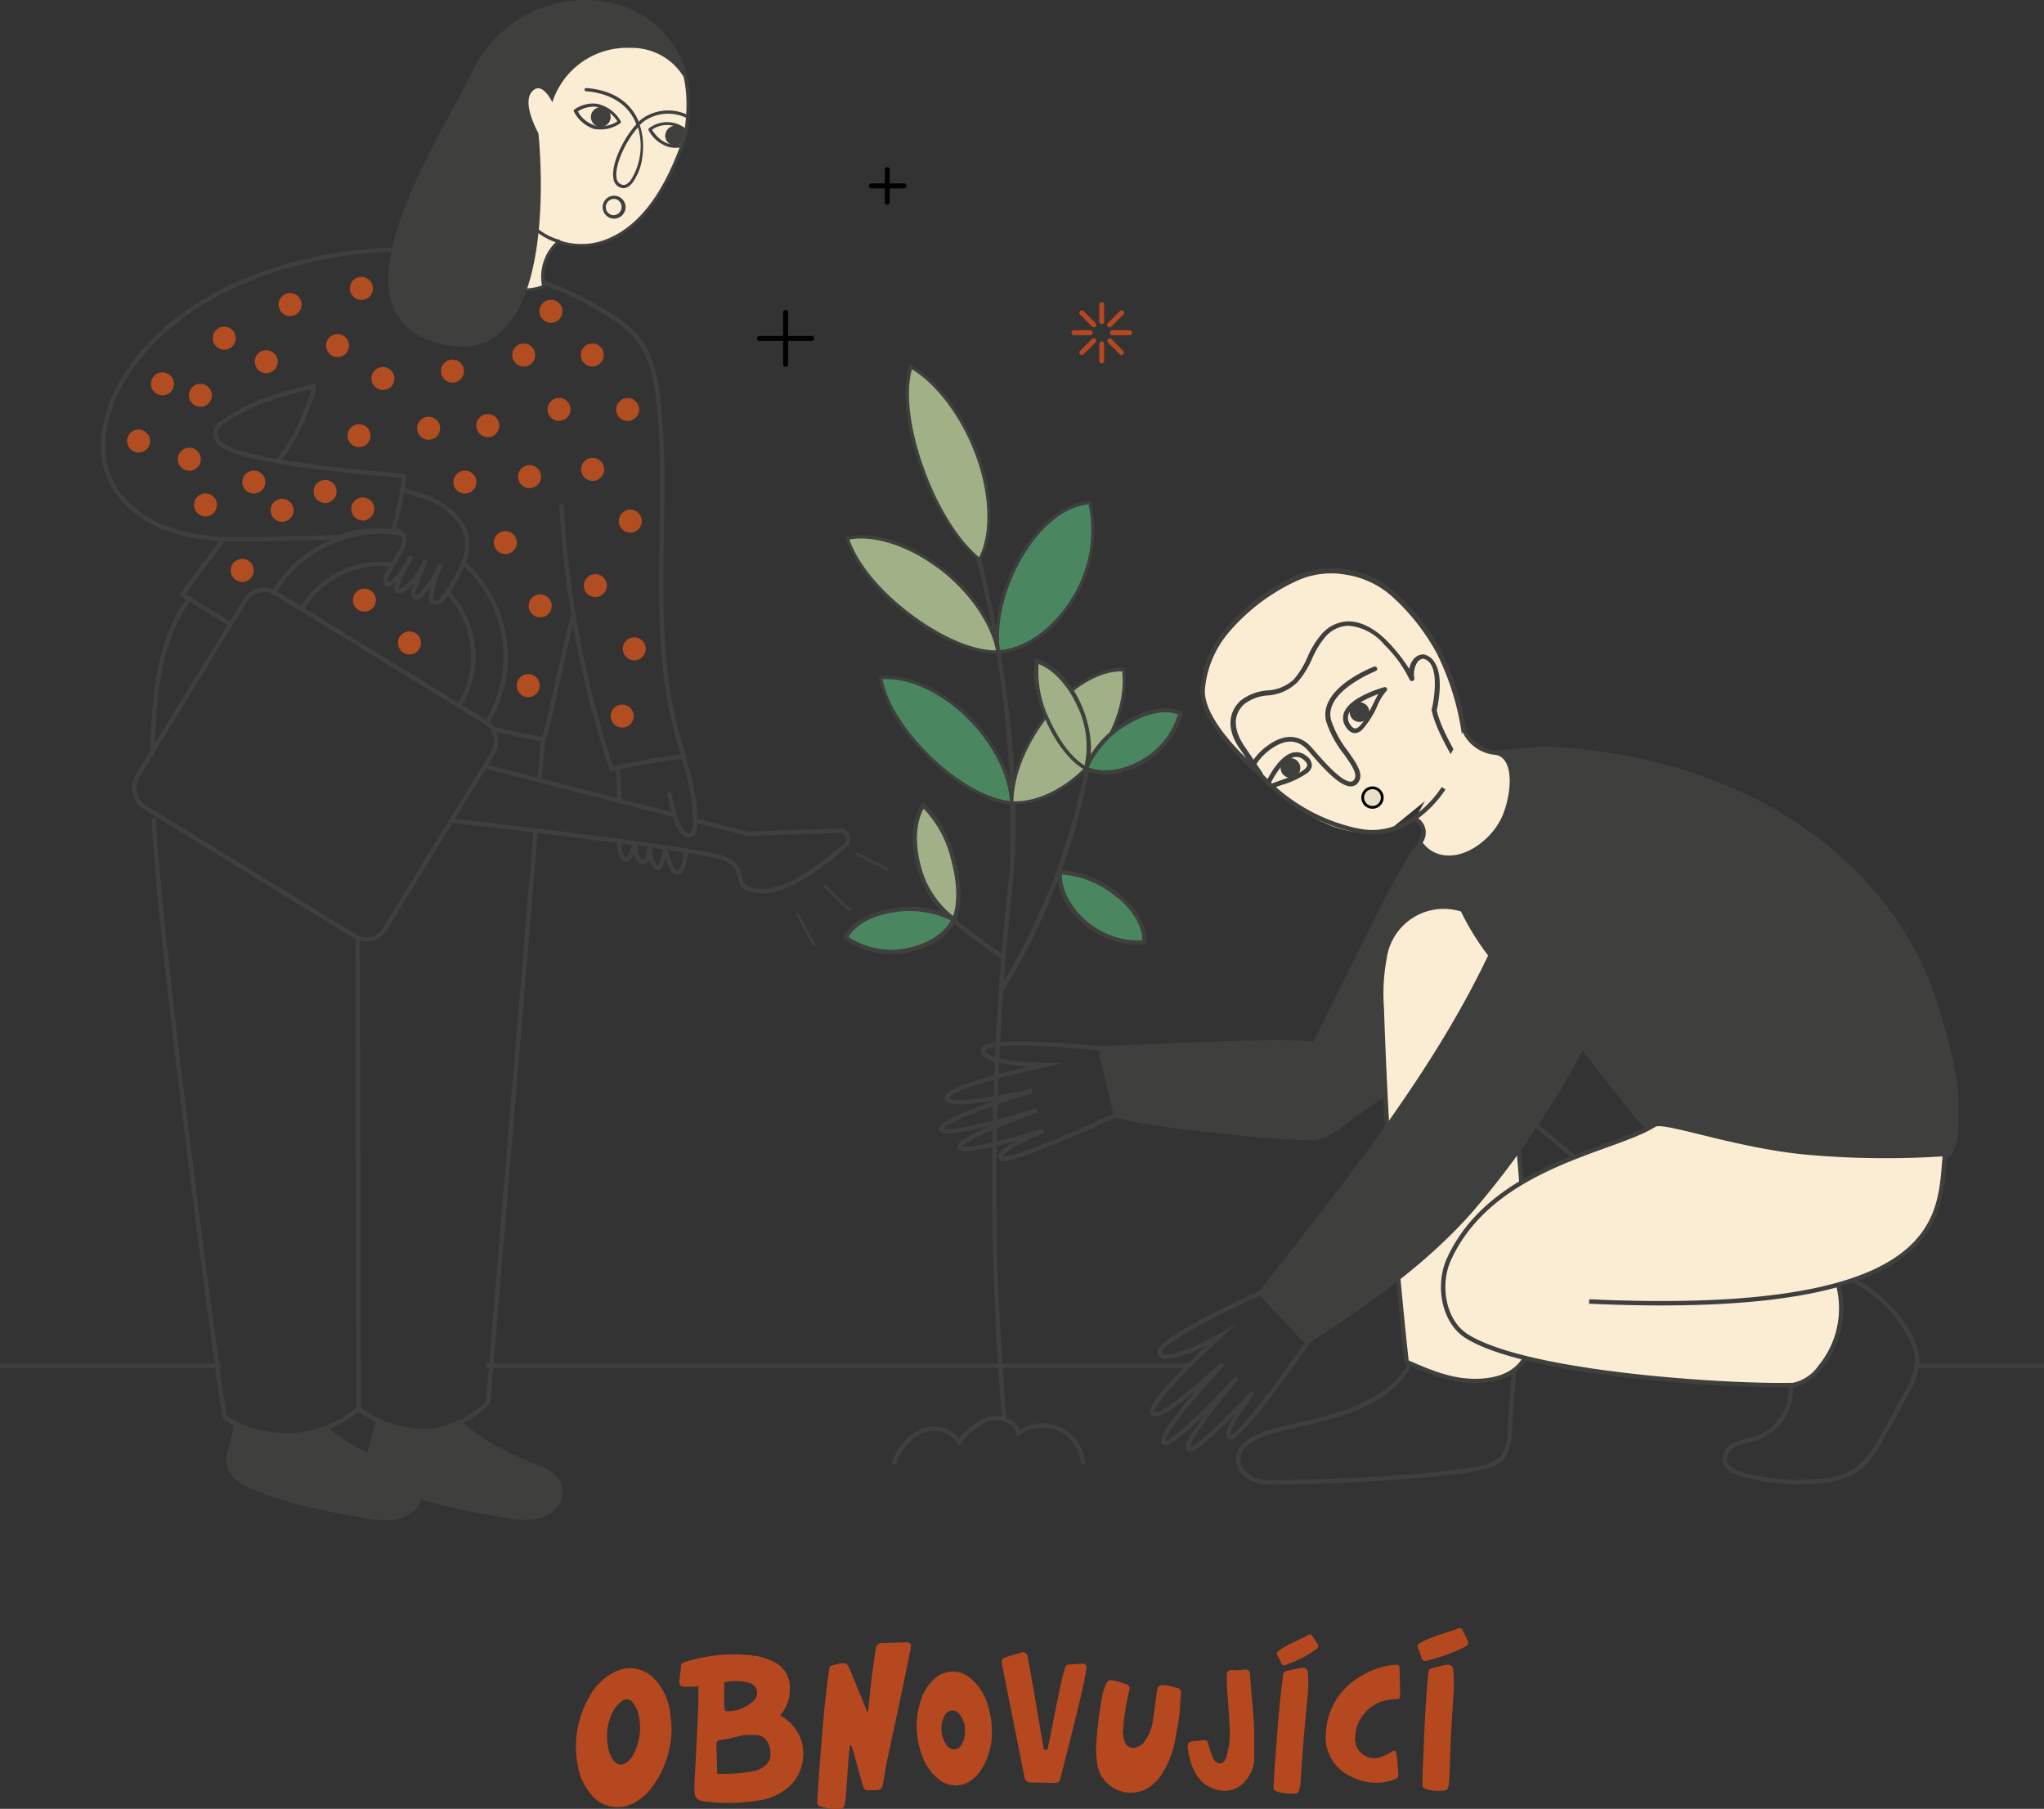 <svg xmlns="http://www.w3.org/2000/svg" xmlns:xlink="http://www.w3.org/1999/xlink" viewBox="0 0 267.53 236.69"><rect x="0" y="0" width="267.53" height="236.69" fill="#333333" stroke="none"/><defs><style>.cls-1,.cls-7,.cls-8,.cls-9{fill:none;}.cls-2{fill:#b5481f;}.cls-18,.cls-19,.cls-20,.cls-3{fill:#faedd4;}.cls-10,.cls-16,.cls-17,.cls-4,.cls-5{fill:#3f3f3e;}.cls-10,.cls-16,.cls-17,.cls-18,.cls-19,.cls-20,.cls-4,.cls-7,.cls-8,.cls-9{stroke:#3f3f3e;}.cls-13,.cls-14,.cls-16,.cls-17,.cls-20,.cls-4,.cls-7{stroke-miterlimit:10;}.cls-4{stroke-width:0.29px;}.cls-6{fill:#eae0c5;}.cls-10,.cls-17,.cls-18,.cls-19,.cls-20,.cls-7,.cls-8,.cls-9{stroke-width:0.58px;}.cls-10,.cls-18,.cls-8,.cls-9{stroke-linejoin:round;}.cls-10,.cls-9{stroke-linecap:round;}.cls-11,.cls-13{fill:#a0b187;}.cls-12,.cls-14{fill:#4a8760;}.cls-13,.cls-14{stroke:#4a8760;stroke-width:0.25px;}.cls-15{clip-path:url(#clip-path);}.cls-16{stroke-width:0.49px;}.cls-19{stroke-miterlimit:1;}.cls-21{fill:#b24c21;}</style><clipPath id="clip-path"><rect class="cls-1" x="105.94" y="98.9" width="25.53" height="35.32"></rect></clipPath></defs><g id="Vrstva_2" data-name="Vrstva 2"><g id="Vrstva_1-2" data-name="Vrstva 1"><path class="cls-2" d="M129.82,226.39a9.08,9.08,0,0,1-1.4,5.2,5.79,5.79,0,0,1-1.1,1.22,3.45,3.45,0,0,1-4.46,0,6.52,6.52,0,0,1-2-2.67,10.76,10.76,0,0,1-.35-7.58,6.24,6.24,0,0,1,1.74-2.83,3.67,3.67,0,0,1,2.24-1,3.56,3.56,0,0,1,2.52.86,7.32,7.32,0,0,1,2.36,3.82A10.38,10.38,0,0,1,129.82,226.39Zm-3.53.12a3.17,3.17,0,0,0-.71-2.2,1.09,1.09,0,0,0-1.89.11,3.59,3.59,0,0,0,.2,3.9,1.11,1.11,0,0,0,2-.11A2.91,2.91,0,0,0,126.29,226.51Z"></path><path class="cls-2" d="M134.11,232.65l-3-15.07a.59.59,0,0,1,.37-.67c.74-.26,1.47-.45,2.22-.68a.62.62,0,0,1,.79.47c.77,4.11,1.42,8.18,2.15,12.26h.42c0-.09.1-.13.08-.2.45-1.87,2-10.81,2.48-10.91s1.37-.11,2.06-.16a.5.5,0,0,1,.53.57c-.34,2.48-2.22,9.73-3.43,14.5a.71.71,0,0,1-.72.54l-3.24-.07A.74.74,0,0,1,134.11,232.65Z"></path><path class="cls-2" d="M182.93,230.92l.09,1.14c0,.51,0,.59-.48.77a6.74,6.74,0,0,1-3,.42,7.49,7.49,0,0,1-3-.93,5.59,5.59,0,0,1-3-5.56,9,9,0,0,1,4.41-7.33,10.87,10.87,0,0,1,4.36-1.58l.15,0c.63-.07.7,0,.73.6,0,1.13.06,2.26.07,3.38,0,.4-.09.48-.5.51s-.6,0-.9.07a5.16,5.16,0,0,0-4.49,4.88,2.52,2.52,0,0,0,3.44,2.59,7.32,7.32,0,0,0,1.29-.63c.5-.27.61-.23.69.35s.11.89.17,1.34Z"></path><path class="cls-2" d="M113.62,223.94c.15-1.42.28-2.84.45-4.26s.37-2.57.54-3.86a.84.84,0,0,1,.89-.84c1.06,0,2.12-.08,3.18-.07.49,0,.62.26.51.82-.43,2.12-.86,4.25-1.31,6.37-.61,2.9-1.25,5.8-1.86,8.71-.18.87-.28,1.75-.45,2.62-.14.7-.27.79-1,.82h-1a.54.54,0,0,1-.58-.42c-.11-.35-.21-.71-.31-1.06l-1-3.63c-.08-.26-.19-.52-.28-.78h-.15c-.07.64-.15,1.27-.2,1.91-.12,1.6-.22,3.2-.34,4.8a6.85,6.85,0,0,1-.17,1.09c-.11.42-.27.53-.7.52a6.11,6.11,0,0,1-2.25-.23c-.61-.24-.65-.26-.61-.89.08-1.52.19-3,.3-4.54.17-2.12.32-4.24.52-6.36s.43-4,.68-5.94c.09-.71.19-.78.87-.91l.64-.14c.65-.12.9,0,1.17.61.47,1.08.9,2.16,1.34,3.25l1,2.44Z"></path><path class="cls-2" d="M87.9,226.09a12.91,12.91,0,0,1-2.79,8.06A7,7,0,0,1,83,235.9a4.43,4.43,0,0,1-5.63-1.08,7.94,7.94,0,0,1-1.77-3.91A13,13,0,0,1,77.15,222a7.61,7.61,0,0,1,3.24-3.19,4.38,4.38,0,0,1,5.24.85,7.72,7.72,0,0,1,2.07,4.4C87.82,224.82,87.85,225.57,87.9,226.09Zm-8.46,1c0,.53.07,1.07.16,1.59a4.91,4.91,0,0,0,.4,1.19c.61,1.25,1.6,1.36,2.5.29a3.34,3.34,0,0,0,.43-.63,7.5,7.5,0,0,0,.57-5.48,3.43,3.43,0,0,0-.62-1.18,1,1,0,0,0-1.56-.22,4.21,4.21,0,0,0-1,1.13A7.08,7.08,0,0,0,79.44,227.14Z"></path><path class="cls-2" d="M104.85,227.64a5.92,5.92,0,0,0-2.73-3.18,7,7,0,0,0,.6-.87,4.78,4.78,0,0,0,.66-2.6,3.71,3.71,0,0,0-2.29-3.63,8.87,8.87,0,0,0-1.86-.63,20.87,20.87,0,0,0-9.7.78.52.52,0,0,0-.4.5c0,.46-.11.92-.15,1.38-.1,1-.32,1.45,1.34,1.31.34,0,.69,0,1.09-.06,0,.75,0,1.4,0,2.05-.08,2.07-.18,4.14-.28,6.21-.06,1.32-.15,2.64-.21,4a11.75,11.75,0,0,0,0,1.72,1.37,1.37,0,0,0,.15.56,1.39,1.39,0,0,0,1,.52,24.4,24.4,0,0,0,6.88-.06,7.65,7.65,0,0,0,4.55-2.06A5.94,5.94,0,0,0,104.85,227.64Zm-6.67-7.39a1.35,1.35,0,0,1,.64,2.1,4.8,4.8,0,0,1-3.67,1.56l-.12,0-.16-.1c-.18-1.17,0-2.39-.1-3.66A6.25,6.25,0,0,1,98.18,220.25Zm2.5,10.14a3,3,0,0,1-1.82,1.32,21.08,21.08,0,0,1-5,.38c0-1.1-.05-2.21-.08-3.31s0-1.05,1.13-1.17l2.46-.57h0c1.4,0,2.22-.18,2.88.6a2.64,2.64,0,0,1,.55,1.4A2.36,2.36,0,0,1,100.68,230.39Z"></path><path class="cls-2" d="M170.6,216.85a21.27,21.27,0,0,1-2.28,1,.54.54,0,0,1-.35.06.59.59,0,0,1-.29-.33c-.11-.23-.21-.48-.34-.7s-.24-.3-.23-.51a.69.69,0,0,1,.3-.4,7.94,7.94,0,0,1,1.4-.83c.47-.23.93-.47,1.4-.69l.68-.32c.18-.09.5-.34.7-.24a.62.62,0,0,1,.23.25l.58.88a.71.71,0,0,1,.15.36c0,.22-.2.38-.39.5Q171.4,216.42,170.6,216.85Z"></path><path class="cls-2" d="M171.09,222.49c-.18,2-.39,4.1-.55,6.16-.11,1.51-.21,3-.32,4.54a5.82,5.82,0,0,1-.16,1c-.1.4-.25.5-.66.5a5.89,5.89,0,0,1-2.13-.22c-.58-.22-.61-.24-.58-.85.08-1.43.18-2.86.29-4.29.15-2,.29-4,.49-6s.2-2,.43-3.89c.08-.68.18-.74.83-.87l.6-.13c.8-.15,1.84-.57,1.87.58A19.07,19.07,0,0,1,171.09,222.49Z"></path><path class="cls-2" d="M189.62,216.41a23.72,23.72,0,0,1-2.86.9.7.7,0,0,1-.43,0,.67.67,0,0,1-.29-.43c-.1-.29-.17-.6-.29-.88s-.25-.4-.2-.64.24-.33.42-.43a9.8,9.8,0,0,1,1.79-.78c.59-.2,1.17-.41,1.76-.6l.87-.28c.22-.07.64-.33.86-.18a.76.76,0,0,1,.24.34l.55,1.14a.79.79,0,0,1,.12.44c0,.27-.3.42-.54.54C191,215.87,190.3,216.15,189.62,216.41Z"></path><path class="cls-2" d="M190.21,222.06c-.11,2.06-.26,4.12-.35,6.18-.06,1.51-.1,3-.17,4.55a6,6,0,0,1-.12,1c-.09.4-.24.5-.65.51a5.66,5.66,0,0,1-2.13-.15c-.59-.2-.63-.22-.61-.82,0-1.44.09-2.87.15-4.31.08-2,.16-4,.29-6s.13-2,.3-3.91c.06-.68.16-.75.8-.9l.6-.14c.8-.18,1.81-.63,1.89.51A20,20,0,0,1,190.21,222.06Z"></path><path class="cls-2" d="M164.16,227.17c0,1,0,2,0,3.06,0,1.79-2.12,5.6-6.07,3.47-1.66-.91-2.4-3.13-2.62-4.91a1.48,1.48,0,0,1,0-.47.55.55,0,0,1,.25-.38.89.89,0,0,1,.32-.08l1.42-.15a.63.63,0,0,1,.52.1.5.5,0,0,1,.13.22,15.87,15.87,0,0,0,.61,1.92c.2.42.56.86,1,.8s.6-.38.75-.71a11,11,0,0,0,.43-4.61c0-1.41-.57-6.38-.22-6.71s.87-.17,1.17-.17a9.28,9.28,0,0,0,1-.08.74.74,0,0,1,.57.1.72.72,0,0,1,.18.53l.24,3C164,223.75,164.16,225.47,164.16,227.17Z"></path><path class="cls-2" d="M153.82,227.65a12.57,12.57,0,0,1-1.68,4.38A5.75,5.75,0,0,1,150.2,234a4.46,4.46,0,0,1-6.55-2.93,14,14,0,0,1-.18-2.51,50.4,50.4,0,0,1,.85-6.9,7.35,7.35,0,0,1,.42-1.25c.2-.48.44-.64.93-.53a13,13,0,0,1,1.72.51c.45.17.54.4.4.9a32.33,32.33,0,0,0-.82,5.35,4.39,4.39,0,0,0,.28,1.35,1.09,1.09,0,0,0,1.35.68,1.89,1.89,0,0,0,1.23-.83,6.26,6.26,0,0,0,1.08-2.75c.18-1.14.3-2.28.46-3.42s.3-1.3,1.5-1.1c.39.07.77.2,1.16.28a.59.59,0,0,1,.53.71c-.07,1-.1,1.94-.21,2.91S154,226.58,153.82,227.65Z"></path><path d="M118.26,24.65H114a.33.33,0,0,1,0-.65h4.26a.33.33,0,1,1,0,.65Z"></path><path d="M116.13,26.78a.32.32,0,0,1-.32-.32V22.19a.32.32,0,1,1,.64,0v4.27A.32.32,0,0,1,116.13,26.78Z"></path><path d="M106.18,44.61H99.47a.33.33,0,1,1,0-.65h6.71a.33.33,0,1,1,0,.65Z"></path><path d="M102.82,48a.33.33,0,0,1-.32-.33V40.93a.33.33,0,1,1,.65,0v6.71A.33.33,0,0,1,102.82,48Z"></path><path class="cls-2" d="M144.2,42.4a.32.32,0,0,1-.32-.32V39.85a.32.32,0,0,1,.64,0v2.23A.32.32,0,0,1,144.2,42.4Z"></path><path class="cls-2" d="M144.2,47.55a.32.32,0,0,1-.32-.33V45a.32.32,0,0,1,.64,0v2.23A.32.32,0,0,1,144.2,47.55Z"></path><path class="cls-2" d="M147.89,43.86h-2.23a.33.33,0,1,1,0-.65h2.23a.33.33,0,0,1,0,.65Z"></path><path class="cls-2" d="M142.74,43.86h-2.23a.33.33,0,0,1,0-.65h2.23a.33.33,0,0,1,0,.65Z"></path><path class="cls-2" d="M145.23,42.83a.3.3,0,0,1-.23-.1.31.31,0,0,1,0-.45l1.58-1.58a.31.31,0,0,1,.45,0,.32.32,0,0,1,0,.46l-1.57,1.57A.32.32,0,0,1,145.23,42.83Z"></path><path class="cls-2" d="M141.59,46.47a.37.37,0,0,1-.23-.1.34.34,0,0,1,0-.46l1.58-1.57a.32.32,0,0,1,.46,0,.34.34,0,0,1,0,.46l-1.58,1.57A.34.34,0,0,1,141.59,46.47Z"></path><path class="cls-2" d="M146.81,46.47a.33.33,0,0,1-.23-.1L145,44.8a.33.33,0,0,1,.46-.46L147,45.91a.33.33,0,0,1-.22.56Z"></path><path class="cls-2" d="M143.17,42.83a.29.29,0,0,1-.23-.1l-1.58-1.57a.34.34,0,0,1,0-.46.32.32,0,0,1,.46,0l1.58,1.58a.33.33,0,0,1,0,.45A.32.32,0,0,1,143.17,42.83Z"></path><path class="cls-3" d="M191.57,100.69l-2.32-11s-1.49-4.81-4-6.87-12.51-7.24-17.91-.67-8.77,9-7.69,12,5.23,7.18,5.23,7.18c7.31,7.62,13.14,8.3,17,7.26"></path><path class="cls-3" d="M192,101.53s-3.67-5.53-4.26-8.59c0,0,1.59-6.37-1.39-7,0,0-1.8,0-1.52,2.92a17.37,17.37,0,0,0-3.36-4.65c-2.33-2.42-5.55-3.89-8.24-1-1.54,1.67-2,4.18-3.6,5.88-2,2.15-5,1-7,2.79s-1.35,4.23,0,6.11l2.22,3.27s-7.81-6.39-7.52-11.13c.3-4.93,3.93-10.31,12.07-14.39a12.09,12.09,0,0,1,12.9,2,28.62,28.62,0,0,1,6,7.56A34.49,34.49,0,0,1,192,101.53Z"></path><path class="cls-4" d="M192.1,101.67l-.08,0a.19.19,0,0,1-.2-.08c-.15-.23-3.7-5.59-4.28-8.66a.11.11,0,0,1,0-.08s1-4.14-.14-6a1.71,1.71,0,0,0-1.09-.8,1.25,1.25,0,0,0-.84.41,3,3,0,0,0-.49,2.31.19.19,0,0,1-.15.2.18.18,0,0,1-.21-.12,16.29,16.29,0,0,0-3.32-4.58,7,7,0,0,0-4.82-2.54,4.29,4.29,0,0,0-3.15,1.55,11.18,11.18,0,0,0-1.73,2.86,12.35,12.35,0,0,1-1.86,3A6,6,0,0,1,166,90.85,5.84,5.84,0,0,0,162.79,92l0,0c-2.38,2.15-.55,5,.07,5.87l2.22,3.28a.18.18,0,0,1,0,.24.18.18,0,0,1-.24,0,35.61,35.61,0,0,1-3.89-3.81c-2.58-2.94-3.82-5.46-3.69-7.47a13.7,13.7,0,0,1,3.13-7.61,26.54,26.54,0,0,1,9-6.94,12.26,12.26,0,0,1,13.1,2,28.54,28.54,0,0,1,6,7.62,35,35,0,0,1,3.67,16.32A.31.31,0,0,1,192.1,101.67Zm-4.2-8.73c.49,2.47,3,6.58,3.91,8a34.49,34.49,0,0,0-3.64-15.54,28.15,28.15,0,0,0-5.94-7.52,11.91,11.91,0,0,0-6.1-2.83,11,11,0,0,0-6.6.89,26.11,26.11,0,0,0-8.91,6.83,13.46,13.46,0,0,0-3.06,7.41c-.22,3.53,4.26,8.09,6.38,10l-1.41-2.09c-1.77-2.38-1.78-4.76,0-6.35l0,0a6.33,6.33,0,0,1,3.35-1.25,5.59,5.59,0,0,0,3.58-1.5,11.55,11.55,0,0,0,1.8-2.93,11.46,11.46,0,0,1,1.79-2.94,4.63,4.63,0,0,1,3.42-1.67c1.63,0,3.43.92,5.09,2.65a21.17,21.17,0,0,1,3,3.89,2.61,2.61,0,0,1,.62-1.71,1.59,1.59,0,0,1,1.12-.51h0a2,2,0,0,1,1.35,1C188.89,88.61,188,92.48,187.9,92.94Z"></path><path class="cls-4" d="M177.47,102.51l.09-.09c.89-1-.09-2.38-1.22-4a13.59,13.59,0,0,1-2.25-4.13C173,90.4,180,87.7,180,87.67a.16.16,0,0,0,.1-.21.17.17,0,0,0-.22-.09,17.13,17.13,0,0,0-3.47,1.89c-2.22,1.61-3.15,3.39-2.68,5.14a13.67,13.67,0,0,0,2.31,4.23c1.09,1.55,1.95,2.77,1.24,3.57a.65.65,0,0,1-.51.22c-1.33,0-3.81-2.9-5.14-4.44-1.53-1.78-3.49-1.87-5.67-.27a7.27,7.27,0,0,0-2.09,2.3.16.16,0,0,0,.07.22.15.15,0,0,0,.22-.06,7,7,0,0,1,2-2.2c2.05-1.5,3.8-1.43,5.22.22,1.89,2.2,4,4.54,5.39,4.56A1,1,0,0,0,177.47,102.51Z"></path><path class="cls-4" d="M177.38,95.79c-.4,0-.78-.24-1.11-.77a1.88,1.88,0,0,1-.21-1.75c.79-2,5-3.17,5.14-3.21a.16.16,0,0,1,.2.1.17.17,0,0,1-.08.2,6.67,6.67,0,0,0-1.16,1.9,11.54,11.54,0,0,1-2,3.15A1.38,1.38,0,0,1,177.38,95.79Zm-1-2.4a1.56,1.56,0,0,0,.19,1.45c.26.43.54.63.82.62.84,0,1.8-1.95,2.5-3.34a14.08,14.08,0,0,1,.85-1.57C179.55,90.94,176.93,92,176.36,93.39Z"></path><circle class="cls-5" cx="177.94" cy="93.18" r="1.29"></circle><path class="cls-4" d="M171.07,101a1.34,1.34,0,0,0,.48-.74,1.3,1.3,0,0,0-.63-1.2,1.86,1.86,0,0,0-1.62-.45c-.78.16-2,.94-3.42,3.68a.16.16,0,0,0,.07.22.16.16,0,0,0,.22-.07c.61-1.19,1.84-3.23,3.19-3.51a1.58,1.58,0,0,1,1.36.38c.38.32.56.62.51.89-.15.83-2.16,1.55-3.63,2.07-.41.15-.8.28-1.14.42a.17.17,0,0,0-.09.21.16.16,0,0,0,.21.09c.33-.13.72-.27,1.13-.41A11.32,11.32,0,0,0,171.07,101Z"></path><circle class="cls-5" cx="168.9" cy="100.5" r="1.29" transform="translate(-24.22 136.97) rotate(-41.45)"></circle><circle class="cls-6" cx="179.64" cy="104.36" r="1.28"></circle><path d="M180.6,105.46a1.46,1.46,0,1,1,.13-2.06A1.45,1.45,0,0,1,180.6,105.46Zm-1.69-1.92a1.1,1.1,0,0,0-.09,1.55,1.09,1.09,0,0,0,1.64-1.45A1.1,1.1,0,0,0,178.91,103.54Z"></path><path class="cls-3" d="M73.16,31.6s10.36,4.46,16.46-13.55c0,0,2.3-9.41-3.25-13.6S68.6,9,68.6,9L64.5,26.2l-1.72,9.37s4.44,3.66,8.39,1.9A6.06,6.06,0,0,1,73.16,31.6Z"></path><path class="cls-5" d="M65.41,37.37a12.43,12.43,0,0,1-2.76-1.64.19.19,0,0,1-.07-.2l1.72-9.37h0L68.4,8.9a.2.2,0,0,1,.08-.12,43.59,43.59,0,0,1,6.84-3.84c5.05-2.23,8.81-2.45,11.17-.66s3.63,4.7,3.79,8.53a21,21,0,0,1-.46,5.29v0c-2.38,7-5.66,11.48-9.76,13.31a9.28,9.28,0,0,1-6.86.41,5.88,5.88,0,0,0-1.83,5.57.21.21,0,0,1-.12.25,6.46,6.46,0,0,1-4.22.26A10,10,0,0,1,65.41,37.37ZM73,31.45a.2.2,0,0,1,.22,0,8.91,8.91,0,0,0,6.65-.36c4-1.78,7.2-6.17,9.53-13.06.08-.32,2.13-9.37-3.18-13.38-5.16-3.9-16.5,3.8-17.45,4.46L64.7,26.24,63,35.49A12.79,12.79,0,0,0,65.59,37a6.74,6.74,0,0,0,5.34.35A6.33,6.33,0,0,1,73,31.45Z"></path><path class="cls-5" d="M80.29,23.33c-.33-1.88,1.33-5.26,3-7.07a2.44,2.44,0,0,0-.1-.24c-1.29-3-4.24-3.9-6.49-4.08a.21.21,0,0,1-.19-.23.2.2,0,0,1,.22-.19c4.29.34,6.09,2.55,6.85,4.34l0,.08a4.51,4.51,0,0,1,.73-.58,5.9,5.9,0,0,1,5.76-.29.22.22,0,0,1,.09.29.22.22,0,0,1-.29.08,5.54,5.54,0,0,0-5.34.27,4.11,4.11,0,0,0-.79.65,9.15,9.15,0,0,1,.34,4.1,7.21,7.21,0,0,1-1.31,3.47c-.56.68-1.07.74-1.39.67h0A1.43,1.43,0,0,1,80.29,23.33Zm.41-.07a1,1,0,0,0,.8.93c.38.09.74-.24,1-.52a8.43,8.43,0,0,0,1-7C81.85,18.5,80.42,21.68,80.7,23.26Z"></path><path class="cls-5" d="M75.14,14.64a.23.23,0,0,1,0-.28,4.21,4.21,0,0,1,3-.78,4.68,4.68,0,0,1,3.08,2.24.21.21,0,0,1,0,.28,4.46,4.46,0,0,1-3.19.8l-.18,0A4.56,4.56,0,0,1,75.14,14.64Zm3-.65a3.79,3.79,0,0,0-2.51.59,3.89,3.89,0,0,0,2.49,1.91,4,4,0,0,0,2.69-.61A4.15,4.15,0,0,0,78.11,14Zm3,1.94Z"></path><path class="cls-5" d="M77.38,15a1.29,1.29,0,1,0,1.56-.94A1.29,1.29,0,0,0,77.38,15Z"></path><path class="cls-5" d="M87.56,19.24a3.72,3.72,0,0,0,1.73,0,.22.22,0,0,0,.16-.25.21.21,0,0,0-.25-.15c-1.07.25-2.59.13-3.87-1.86a3.41,3.41,0,0,1,4.27.27.22.22,0,0,0,.29,0,.21.21,0,0,0,0-.3,3.91,3.91,0,0,0-4.94-.17.19.19,0,0,0-.05.27A4.43,4.43,0,0,0,87.56,19.24Z"></path><path class="cls-5" d="M87.12,17.41A1.27,1.27,0,0,0,88.06,19a1.29,1.29,0,1,0-.94-1.55Z"></path><path class="cls-5" d="M73,31.78l.15,0a.2.2,0,0,0,.23-.18.2.2,0,0,0-.17-.23,7.48,7.48,0,0,1-3-1.6.21.21,0,0,0-.3,0,.21.21,0,0,0,0,.29A8.33,8.33,0,0,0,73,31.78Z"></path><path class="cls-5" d="M72.29,13.39S71,10.55,69.68,11.93s.31,4.58.79,5.52c0,0,3.45,31.29-12.51,27.61s-.78-26.12,3.83-35.67C68-3.55,87.64-3.23,90,11.07a7.91,7.91,0,0,0-7.37-4.8A10.28,10.28,0,0,0,72.29,13.39Z"></path><path class="cls-5" d="M78.92,26.75A1.5,1.5,0,1,1,80,28.56,1.51,1.51,0,0,1,78.92,26.75Zm.4.1a1.08,1.08,0,0,0,.8,1.3,1.08,1.08,0,0,0,.51-2.09A1.08,1.08,0,0,0,79.32,26.85Z"></path><path class="cls-7" d="M200.84,147.06l5.26,4.38c.21.17.65.23.62,0"></path><path class="cls-7" d="M242.51,167.49a17,17,0,0,1,7.67,7.75,6.84,6.84,0,0,1,.77,3,8.56,8.56,0,0,1-1.23,3.66c-1.14,2.18-2.32,4.32-3.54,6.44a11.64,11.64,0,0,1-3.34,4.1,9.92,9.92,0,0,1-4.27,1.31,27.91,27.91,0,0,1-10.41-.77c-1-.28-2.26-.83-2.41-1.91a2.18,2.18,0,0,1,1.39-2.07,16.85,16.85,0,0,1,2.57-.73,6.84,6.84,0,0,0,4.68-7"></path><path class="cls-7" d="M198.17,178.86l-.58,8.46a5.5,5.5,0,0,1-1,3.46,5,5,0,0,1-2.74,1.27c-7.84,1.63-27.11,2.07-28.71,1.85s-3.21-1.52-3.09-3.14,2-2.72,3.7-3.24c3.39-1,6.92-1.56,10.27-2.71s6.63-3,8.45-6.08"></path><path class="cls-7" d="M165,169.18s-14,6.26-13.2,7.95,7.91-2.36,7.91-2.36-9.89,9-8.8,10.16,9.13-6.5,9.13-6.5-8.69,9.4-7.74,10.34,9.59-8.47,9.59-8.47-7.36,8.65-6.34,9.31,8.43-7.43,8.43-7.43-4.19,5.41-3,5.91,10.24-12.52,10.24-12.52Z"></path><path class="cls-7" d="M144.05,137.19s-15.21-1.6-15.4.23,8,1.94,8,1.94-13.09,2.84-12.71,4.37,11.16-1,11.16-1-12.24,3.76-11.89,5.05,12.55-2.51,12.55-2.51-10.71,3.79-10.16,4.87,11-2.19,11-2.19-6.34,2.58-5.58,3.59,15.13-5.68,15.13-5.68Z"></path><path class="cls-7" d="M71.15,37A40,40,0,0,1,80,41.39a14.1,14.1,0,0,1,3,2.38C85.7,46.7,86.12,51,86.41,55,87.49,69.68,84.64,84.67,89.52,99a64.32,64.32,0,0,0-9.44,1.66A130.57,130.57,0,0,1,73.5,66"></path><path class="cls-8" d="M64.32,95.31q2.94.72,5.91,1.29a1.17,1.17,0,0,0,.87-.07,1.14,1.14,0,0,0,.34-.66C72.81,90.35,73.61,86,75,80.49"></path><path class="cls-8" d="M29.15,70.71c-1.83,2.42-3.64,4.78-5.26,7.07,2.07,1.36,4.18,2.65,6.32,3.89"></path><path class="cls-8" d="M51.24,32.7a54.21,54.21,0,0,0-15.92,2.82c-7.61,2.56-14.85,7.07-19.06,13.91-2.45,4-3.76,9.06-1.84,13.31,1.59,3.54,5.16,5.87,8.9,6.91s7.69,1,11.57.88l6.54-.14c1,0,2.11-.13,3.16-.08.12,0,1.91-1.25,6.53-.75.68.08,1.61-5.8,1.85-7.24,0-.2-21.22-1.4-24.17-4.34a1.85,1.85,0,0,1-.65-1.2,1.74,1.74,0,0,1,.78-1.37c4.2-3,7.91-3.74,12.1-4.9v.63c-2.28,6.78-4,8.11-4.75,9.36"></path><rect class="cls-7" x="22.2" y="83.64" width="38.07" height="32.84" rx="2.83" transform="translate(58.46 -6.79) rotate(31.55)"></rect><path class="cls-7" d="M60.75,73.74a16.34,16.34,0,0,1,2.91,20.88"></path><path class="cls-7" d="M35.66,77.84a16.31,16.31,0,0,1,14.2-8.27,16,16,0,0,1,2.61.21"></path><path class="cls-7" d="M58.6,77.54a12.1,12.1,0,0,1,1.48,14.82"></path><path class="cls-7" d="M39.45,79.74A12.1,12.1,0,0,1,49.86,73.8c.42,0,.83,0,1.23.07"></path><path class="cls-7" d="M91.08,107.37l6.82,1.74,12-.42a1.09,1.09,0,0,1,.76,1.9c-2.68,2.36-7.33,6-10.72,6-5,0-1.39-3-5.38-4.34S59,107.37,59,107.37"></path><line class="cls-7" x1="63.34" y1="100.25" x2="88.09" y2="106.6"></line><path class="cls-7" d="M87.56,103.69c.24,1.09,1.09,6,2.84,5.59,1.32-.31.2-7.51-1.06-10.22"></path><path class="cls-7" d="M80.86,100.6a24.75,24.75,0,0,1,.16,4.21"></path><path class="cls-8" d="M81.07,110.11c-.16,1.34.51,2.61,1,2.36a1.13,1.13,0,0,0,.46-.64l.6-1.44a4.11,4.11,0,0,0,.2,1.52c.2.47.41.88.92.88.68,0,.62-1.37.81-2.06-.11,1.06.46,3,1.14,2.85.41-.08.74-1.75.85-2.69a12,12,0,0,0,.76,2.48c.18.41.53.89,1,.77.27-.08.41-.37.51-.63a6.86,6.86,0,0,0,.44-2.14"></path><path class="cls-9" d="M52.69,64.06c1.13.48,2.35.71,3.49,1.17a9.58,9.58,0,0,1,3.37,2.28,5.73,5.73,0,0,1,1.53,2.65,6.68,6.68,0,0,1-.66,4A18.75,18.75,0,0,1,58,78.23a1.76,1.76,0,0,1-.67.6.68.68,0,0,1-.82-.18,1.07,1.07,0,0,1-.07-.64,13.21,13.21,0,0,1,1.16-3.92,14.5,14.5,0,0,1-2.55,3.79.75.75,0,0,1-.56.31c-.46,0-.43-.73-.26-1.16l1.41-3.55C55,75.18,52.9,77.7,52,77.33c-.44-.38.91-3,1.74-4.33-.66,1.42-2.52,3.79-3.1,3.43-.37-.43-.08-1.08.21-1.57.52-.87,1-1.75,1.52-2.64a3,3,0,0,0,.53-1.73c-.08-.61-.72-1.18-1.28-.93"></path><path class="cls-9" d="M24.51,78.71c-4,5.7-4.33,13.07-4.58,20"></path><path class="cls-9" d="M20.15,107.29c.63,15.85,9.13,78.5,9.26,78.15a14.65,14.65,0,0,0,17.52-1.12l-.12-61.57"></path><path class="cls-9" d="M70.1,108.75l-6.21,74.74s-7.23,8.07-17,.83"></path><line class="cls-9" x1="71.1" y1="96.53" x2="70.64" y2="102.08"></line><path class="cls-10" d="M42.64,187A28.77,28.77,0,0,0,51,191.6c1.66.63,3.64,1.42,4,3.17a3.16,3.16,0,0,1-1.5,3.07c-1.74,1.13-4,.82-6.06.47-5-.87-9.93-1.81-14.53-3.83-1.21-.53-2.5-1.26-2.88-2.52-.52-1.68.8-3.86.86-5.62A8.9,8.9,0,0,0,34,187.85a9.22,9.22,0,0,0,2.1.1l2.85-.08C40.08,187.83,41.78,187.7,42.64,187Z"></path><path class="cls-10" d="M60.55,186.57a32.61,32.61,0,0,0,8.78,5c1.66.63,3.64,1.42,4,3.17a3.14,3.14,0,0,1-1.5,3.07c-1.74,1.13-4,.82-6,.47-5-.87-9.94-1.81-14.53-3.83-1.21-.53-2.5-1.26-2.89-2.52-.51-1.68.87-4.32.93-6.08a16.52,16.52,0,0,0,5.41,1.41,9.37,9.37,0,0,0,5.47-1.23A4.82,4.82,0,0,0,60.55,186.57Z"></path><path class="cls-7" d="M132.43,114.18a363.17,363.17,0,0,0-1,71.24"></path><path class="cls-5" d="M132.7,114.22c1.07-17.09-2-33.43-6.52-49.81l-.91.29a136.26,136.26,0,0,1,6.78,50.58Z"></path><path class="cls-11" d="M122.86,74.14c-4.33-3.24-8.91-4.4-11.94-3.7,1.06,3.23,4,6.9,8.13,10s8.42,5,11.58,4.84C130,81.79,127.2,77.36,122.86,74.14Z"></path><path class="cls-5" d="M110.71,70.51l-.07-.22.23-.06c3.36-.77,8,.66,12.12,3.74s7.22,7.52,7.85,11.31l0,.24h-.25c-3.15.1-7.53-1.72-11.71-4.89a31.89,31.89,0,0,1-4.76-4.43A17.63,17.63,0,0,1,110.71,70.51Zm12,3.8h0c-3.87-2.89-8.36-4.32-11.54-3.71,1.11,3.15,4,6.68,8,9.7s8.15,4.81,11.19,4.8C129.67,81.47,126.7,77.26,122.74,74.31Z"></path><path class="cls-12" d="M140.22,78.77a16.84,16.84,0,0,0,2.42-13c-3.23.24-6.62,3-9.06,7.2s-3.43,8.88-2.89,12.39C133.82,85.13,137.55,82.9,140.22,78.77Z"></path><path class="cls-5" d="M130.48,85.34c-.57-3.69.52-8.37,2.91-12.53,2.5-4.33,6-7.06,9.23-7.3h.18l0,.17a17,17,0,0,1-2.44,13.21h0c-2.52,3.91-6.23,6.45-9.7,6.64h-.19ZM133.77,73c-2.31,4-3.38,8.5-2.9,12.06,3.28-.27,6.77-2.71,9.17-6.43h0A16.67,16.67,0,0,0,142.48,66C139.39,66.27,136.14,68.9,133.77,73Z"></path><path class="cls-12" d="M126.4,93.51c-3.77-3.57-8.07-5.17-11.14-4.82.55,3.19,2.89,7,6.47,10.45s7.54,5.66,10.67,5.91C132.33,101.62,130.17,97.06,126.4,93.51Z"></path><path class="cls-5" d="M115.05,88.72l0-.22.23,0c3.39-.39,7.73,1.48,11.31,4.87s6,8,6.06,11.7v.23l-.23,0c-3.12-.25-7.16-2.48-10.8-6-.72-.69-1.39-1.39-2-2.11A18.69,18.69,0,0,1,115.05,88.72Zm11.2,4.94h0c-3.41-3.23-7.5-5-10.74-4.78.62,3.13,2.92,6.79,6.36,10.11s7.31,5.49,10.3,5.82C132,101.26,129.7,96.92,126.25,93.66Z"></path><path class="cls-11" d="M142.78,99.88c3.22-3.65,4.75-8.4,4.27-12.25-3.21-.13-6.93,2.1-10,5.89s-4.66,8.12-4.64,11.54C135.57,105.24,139.56,103.54,142.78,99.88Z"></path><path class="cls-5" d="M132.24,105.06c0-3.59,1.73-8,4.69-11.68s6.88-6.1,10.13-6h.18l0,.18c.51,4.06-1.15,8.82-4.32,12.41h0c-3,3.44-7.05,5.46-10.5,5.25h-.2Zm5-11.41c-2.85,3.58-4.55,7.75-4.6,11.2,3.27.11,7.06-1.83,10-5.11h0c3-3.44,4.66-8,4.24-11.89C143.78,87.8,140.21,90,137.27,93.65Z"></path><path class="cls-11" d="M128.05,59.89c-1.91-5.53-5.48-10-8.81-11.93-1,3.08-.42,8,1.47,13.32s4.66,9.65,7.51,11.93C129.78,70.44,130,65.42,128.05,59.89Z"></path><path class="cls-5" d="M120.51,61.35C118.56,55.9,118,51,119,47.89l.08-.25.23.13c3.59,2.06,7.09,6.79,8.92,12s1.89,10.42.14,13.5l-.12.21-.2-.15a16.28,16.28,0,0,1-2-2A32.94,32.94,0,0,1,120.51,61.35ZM127.85,60h0c-1.75-5.05-5.07-9.6-8.49-11.68-.86,3-.29,7.79,1.55,12.92s4.49,9.37,7.24,11.68C129.69,69.92,129.58,64.89,127.85,60Z"></path><path class="cls-5" d="M131.24,129.8a86.41,86.41,0,0,0,11.53-30.08l-.59-.11a85.81,85.81,0,0,1-11.45,29.87Z"></path><path class="cls-13" d="M141.17,92.1c-1.42-3.07-3.6-5.06-5.48-5.58a14.41,14.41,0,0,0,1.51,7.93c1.34,2.94,3.16,5.22,4.93,6.1C142.85,98.44,142.6,95.16,141.17,92.1Z"></path><path class="cls-4" d="M135.56,86.5l0-.14.15,0c2.08.56,4.21,2.73,5.56,5.64s1.75,6.28,1,8.55l0,.15-.14-.07c-1.76-.88-3.63-3.18-5-6.16a19.26,19.26,0,0,1-1.31-3.85A10.93,10.93,0,0,1,135.56,86.5Zm5.49,5.66h0c-1.27-2.74-3.32-4.86-5.25-5.46a14.5,14.5,0,0,0,1.52,7.7c1.3,2.85,3.06,5.06,4.73,6A12.12,12.12,0,0,0,141.05,92.16Z"></path><path class="cls-14" d="M149.35,99.79a10.53,10.53,0,0,0,5.2-6.47c-1.85-.82-4.52-.33-7.12,1.28a12.54,12.54,0,0,0-5.26,6C143.94,101.4,146.66,101.27,149.35,99.79Z"></path><path class="cls-4" d="M142,100.52a12.73,12.73,0,0,1,5.32-6c2.66-1.65,5.36-2.13,7.24-1.29l.1,0,0,.1a10.63,10.63,0,0,1-5.26,6.55h0c-2.54,1.41-5.34,1.71-7.31.79l-.11-.06Zm5.46-5.81a12.62,12.62,0,0,0-5.16,5.78c1.88.83,4.53.51,6.95-.82h0a10.39,10.39,0,0,0,5.1-6.27C152.6,92.66,150,93.15,147.5,94.71Z"></path><path class="cls-14" d="M141.91,120.56a10.53,10.53,0,0,0,7.85,2.68c.14-2-1.23-4.36-3.63-6.25a12.61,12.61,0,0,0-7.41-2.91C138.55,116,139.59,118.54,141.91,120.56Z"></path><path class="cls-4" d="M138.72,114a12.73,12.73,0,0,1,7.49,2.93c2.45,1.93,3.83,4.31,3.69,6.37v.11h-.11a10.63,10.63,0,0,1-8-2.71h0c-2.18-1.9-3.42-4.43-3.23-6.59V114Zm7.33,3.14a12.56,12.56,0,0,0-7.2-2.87c-.13,2,1.07,4.43,3.15,6.24h0a10.39,10.39,0,0,0,7.64,2.66C149.72,121.18,148.38,118.93,146.05,117.09Z"></path><g class="cls-15"><path class="cls-5" d="M152,135.76a86.16,86.16,0,0,1-28.12-15.71l.38-.46a85.77,85.77,0,0,0,27.93,15.61Z"></path><path class="cls-13" d="M120.2,113.18c-.87-3.27-.47-6.2.64-7.79a14.44,14.44,0,0,1,3.92,7c.85,3.11.91,6,.12,7.84C123,119.13,121.06,116.44,120.2,113.18Z"></path><path class="cls-4" d="M123.43,108.61a19.51,19.51,0,0,1,1.46,3.8c.87,3.16.9,6.12.11,7.93l-.06.14-.13-.08c-2.06-1.25-3.91-4.07-4.74-7.19s-.57-6.13.66-7.9l.08-.12.12.1A10.89,10.89,0,0,1,123.43,108.61Zm1.38,11.48c.71-1.77.65-4.59-.18-7.61a14.48,14.48,0,0,0-3.76-6.89c-1.1,1.7-1.31,4.64-.54,7.55h0A12.26,12.26,0,0,0,124.81,120.09Z"></path><path class="cls-14" d="M118.85,124.32a10.53,10.53,0,0,1-8.14-1.63c.9-1.82,3.26-3.15,6.29-3.58a12.55,12.55,0,0,1,7.86,1.21C124,122.09,121.87,123.74,118.85,124.32Z"></path><path class="cls-4" d="M125,120.27l0,.11c-.92,2-3.26,3.52-6.11,4.07h0a10.64,10.64,0,0,1-8.24-1.65l-.08-.07,0-.1c.91-1.85,3.3-3.21,6.39-3.65a12.76,12.76,0,0,1,8,1.22Zm-14.14,2.38a10.35,10.35,0,0,0,7.93,1.54h0c2.71-.52,5-2,5.87-3.82a12.6,12.6,0,0,0-7.67-1.13C114.07,119.66,111.79,120.93,110.89,122.65Z"></path><path class="cls-14" d="M137.87,135.51a10.48,10.48,0,0,1-4.32,7.08c-1.4-1.46-1.84-4.13-1.21-7.12a12.58,12.58,0,0,1,3.82-7C137.55,129.88,138.35,132.47,137.87,135.51Z"></path><path class="cls-16" d="M136.17,128.31l.09.09c1.53,1.53,2.2,4.27,1.74,7.13h0a10.63,10.63,0,0,1-4.38,7.18l-.09.06-.08-.08c-1.42-1.49-1.89-4.2-1.24-7.25a12.69,12.69,0,0,1,3.87-7.05Zm-2.6,14.11a10.44,10.44,0,0,0,4.17-6.93h0c.43-2.73-.17-5.32-1.58-6.82a12.54,12.54,0,0,0-3.69,6.82C131.85,138.4,132.27,141,133.57,142.42Z"></path></g><path class="cls-7" d="M117,191.6a7,7,0,0,1,3.54-4.29,4,4,0,0,1,5,1.39,8.77,8.77,0,0,1,3.77-3c1.56-.5,3.63.23,4,1.84a5.31,5.31,0,0,1,8.43,4"></path><path class="cls-17" d="M195.63,124l-14.29,19c-1.89,1.4-3.54,2.5-5.43,3.91a10.76,10.76,0,0,1-3.36,1.93c-1.77.53-23.24-1.65-26.49-2.92L144,137.14c2.42.05,22.79-1.19,28.06-.54,1.51-2.6,9.41-19.7,13-25.15l10.86-12.92c.64-.18,6-.58,6.62-.55,26.54,1.33,45.5,15.38,51.06,34.35,1.26,4.3,2.54,8.76,2.48,13.29,0,1.41,0,4.94-1.35,5.71a22.48,22.48,0,0,1-2.92.1,30.43,30.43,0,0,1-4.27,0c-9.92-.46-19.69-2.41-29.42-4.37-1.08-.21-1.55.84-2.51.3s-2.52-2.83-3.3-3.77q-2.76-3.33-5.28-6.85"></path><path class="cls-18" d="M185.21,107.16a2,2,0,0,1,.64,3.08,4.38,4.38,0,0,0,2.74,1.89c3.3.71,6.87-2.14,8.2-5s1.92-8.14-1-8.64a4.93,4.93,0,0,1-4.17-3"></path><path class="cls-19" d="M199.12,154.59c-.11-1.54-.21-2.52-.33-4.06l-3.58-25.41a33.55,33.55,0,0,1-3.84-6.2l.33.21a7.83,7.83,0,0,0-10.49,6.24,25.39,25.39,0,0,0-.36,6.46q.26,7.86.71,15.73L183,167.21q.51,5.52,1.1,11c2.66,1.17,5.4,2.35,8.3,2.48s5.84-.53,7.25-3.07Z"></path><path class="cls-17" d="M207.18,136.8a115.41,115.41,0,0,1-14.58,21.48c-5.71,6.52-12.83,11.62-20.08,16.37-.35.23-1.15.74-1.52.95l-6-6.39c11.13-14.32,23-28.8,30.6-45.25"></path><path class="cls-20" d="M240.65,168.33a12.1,12.1,0,0,1-2.4,10.53,5.74,5.74,0,0,1-3.57,2.38h-.5c-8,.15-34.32-1.39-42.26-6.43-3-1.94-3.79-6.67-2.29-10,5.6-12.33,21.6-14.23,26.92-17.63,1.17-.75,10.08,2.59,19.34,3.57a115.82,115.82,0,0,0,18.68.25c-.77,7.78.9,21.46-46.57,19.3"></path><path class="cls-7" d="M164.84,101.24a23.77,23.77,0,0,0,12.22,7.31,12.89,12.89,0,0,0,2.14.34,9.63,9.63,0,0,0,5.6-1.59,14.68,14.68,0,0,0,4.15-4.16"></path><circle class="cls-21" cx="82.14" cy="53.58" r="1.51" transform="translate(16.05 126.03) rotate(-80.74)"></circle><circle class="cls-21" cx="82.49" cy="68.18" r="1.51" transform="translate(1.93 138.63) rotate(-80.74)"></circle><circle class="cls-21" cx="77.52" cy="46.45" r="1.51"></circle><circle class="cls-21" cx="72.11" cy="40.73" r="1.51"></circle><circle class="cls-21" cx="73.17" cy="53.58" r="1.51" transform="translate(8.52 117.17) rotate(-80.74)"></circle><circle class="cls-21" cx="68.55" cy="46.45" r="1.51"></circle><circle class="cls-21" cx="63.84" cy="55.69" r="1.51" transform="translate(-1.39 109.74) rotate(-80.74)"></circle><circle class="cls-21" cx="60.85" cy="63.08" r="1.51" transform="translate(-11.2 112.99) rotate(-80.74)"></circle><circle class="cls-21" cx="69.3" cy="62.38" r="1.51" transform="translate(-3.41 120.73) rotate(-80.74)"></circle><circle class="cls-21" cx="66.13" cy="71" r="1.51" transform="translate(-14.58 124.84) rotate(-80.74)"></circle><circle class="cls-21" cx="70.7" cy="79.27" r="1.51" transform="translate(-18.91 136.3) rotate(-80.74)"></circle><circle class="cls-21" cx="59.22" cy="48.56" r="1.51"></circle><circle class="cls-21" cx="56.1" cy="56.04" r="1.51"></circle><circle class="cls-21" cx="53.6" cy="84.12" r="1.51" transform="translate(-8.3 5.91) rotate(-5.85)"></circle><circle class="cls-21" cx="69.14" cy="89.71" r="1.51" transform="translate(-8.79 7.52) rotate(-5.85)"></circle><circle class="cls-21" cx="47.7" cy="78.52" r="1.51" transform="translate(-7.76 5.28) rotate(-5.85)"></circle><circle class="cls-21" cx="31.7" cy="74.64" r="1.51"></circle><circle class="cls-21" cx="50.12" cy="49.53" r="1.51"></circle><circle class="cls-21" cx="46.99" cy="57.01" r="1.51"></circle><circle class="cls-21" cx="47.48" cy="66.6" r="1.51"></circle><circle class="cls-21" cx="47.3" cy="37.74" r="1.51"></circle><circle class="cls-21" cx="44.18" cy="45.22" r="1.51"></circle><circle class="cls-21" cx="37.97" cy="39.85" r="1.51"></circle><circle class="cls-21" cx="34.85" cy="47.33" r="1.51"></circle><circle class="cls-21" cx="29.35" cy="44.25" r="1.51"></circle><circle class="cls-21" cx="26.23" cy="51.73" r="1.51"></circle><circle class="cls-21" cx="21.26" cy="50.23" r="1.51"></circle><circle class="cls-21" cx="18.14" cy="57.71" r="1.51"></circle><circle class="cls-21" cx="24.78" cy="60.09" r="1.51"></circle><circle class="cls-21" cx="26.89" cy="66.07" r="1.51"></circle><circle class="cls-21" cx="33.22" cy="63.08" r="1.51"></circle><circle class="cls-21" cx="42.55" cy="64.31" r="1.51"></circle><circle class="cls-21" cx="36.92" cy="66.77" r="1.51"></circle><circle class="cls-21" cx="77.57" cy="61.42" r="1.51"></circle><circle class="cls-21" cx="77.92" cy="76.63" r="1.51"></circle><circle class="cls-21" cx="83.02" cy="84.9" r="1.51"></circle><circle class="cls-21" cx="81.44" cy="93.7" r="1.51"></circle><line class="cls-8" y1="178.69" x2="28.97" y2="178.69"></line><line class="cls-8" x1="63.56" y1="178.69" x2="155.47" y2="178.69"></line><line class="cls-8" x1="250.49" y1="178.69" x2="267.53" y2="178.69"></line><path class="cls-5" d="M111,119.17,107.82,116a.17.17,0,0,1,0-.23.17.17,0,0,1,.24,0l3.21,3.14a.16.16,0,0,1,0,.24A.17.17,0,0,1,111,119.17Z"></path><path class="cls-5" d="M112,111.86a.16.16,0,0,1,0-.19.17.17,0,0,1,.23-.08l4,2a.17.17,0,0,1,.08.22.17.17,0,0,1-.23.08l-4-2S112.05,111.88,112,111.86Z"></path><path class="cls-5" d="M106.41,123.75l0,0-2.13-4a.15.15,0,0,1,.07-.22.17.17,0,0,1,.23.06l2.12,4a.17.17,0,0,1-.06.23A.18.18,0,0,1,106.41,123.75Z"></path></g></g></svg>